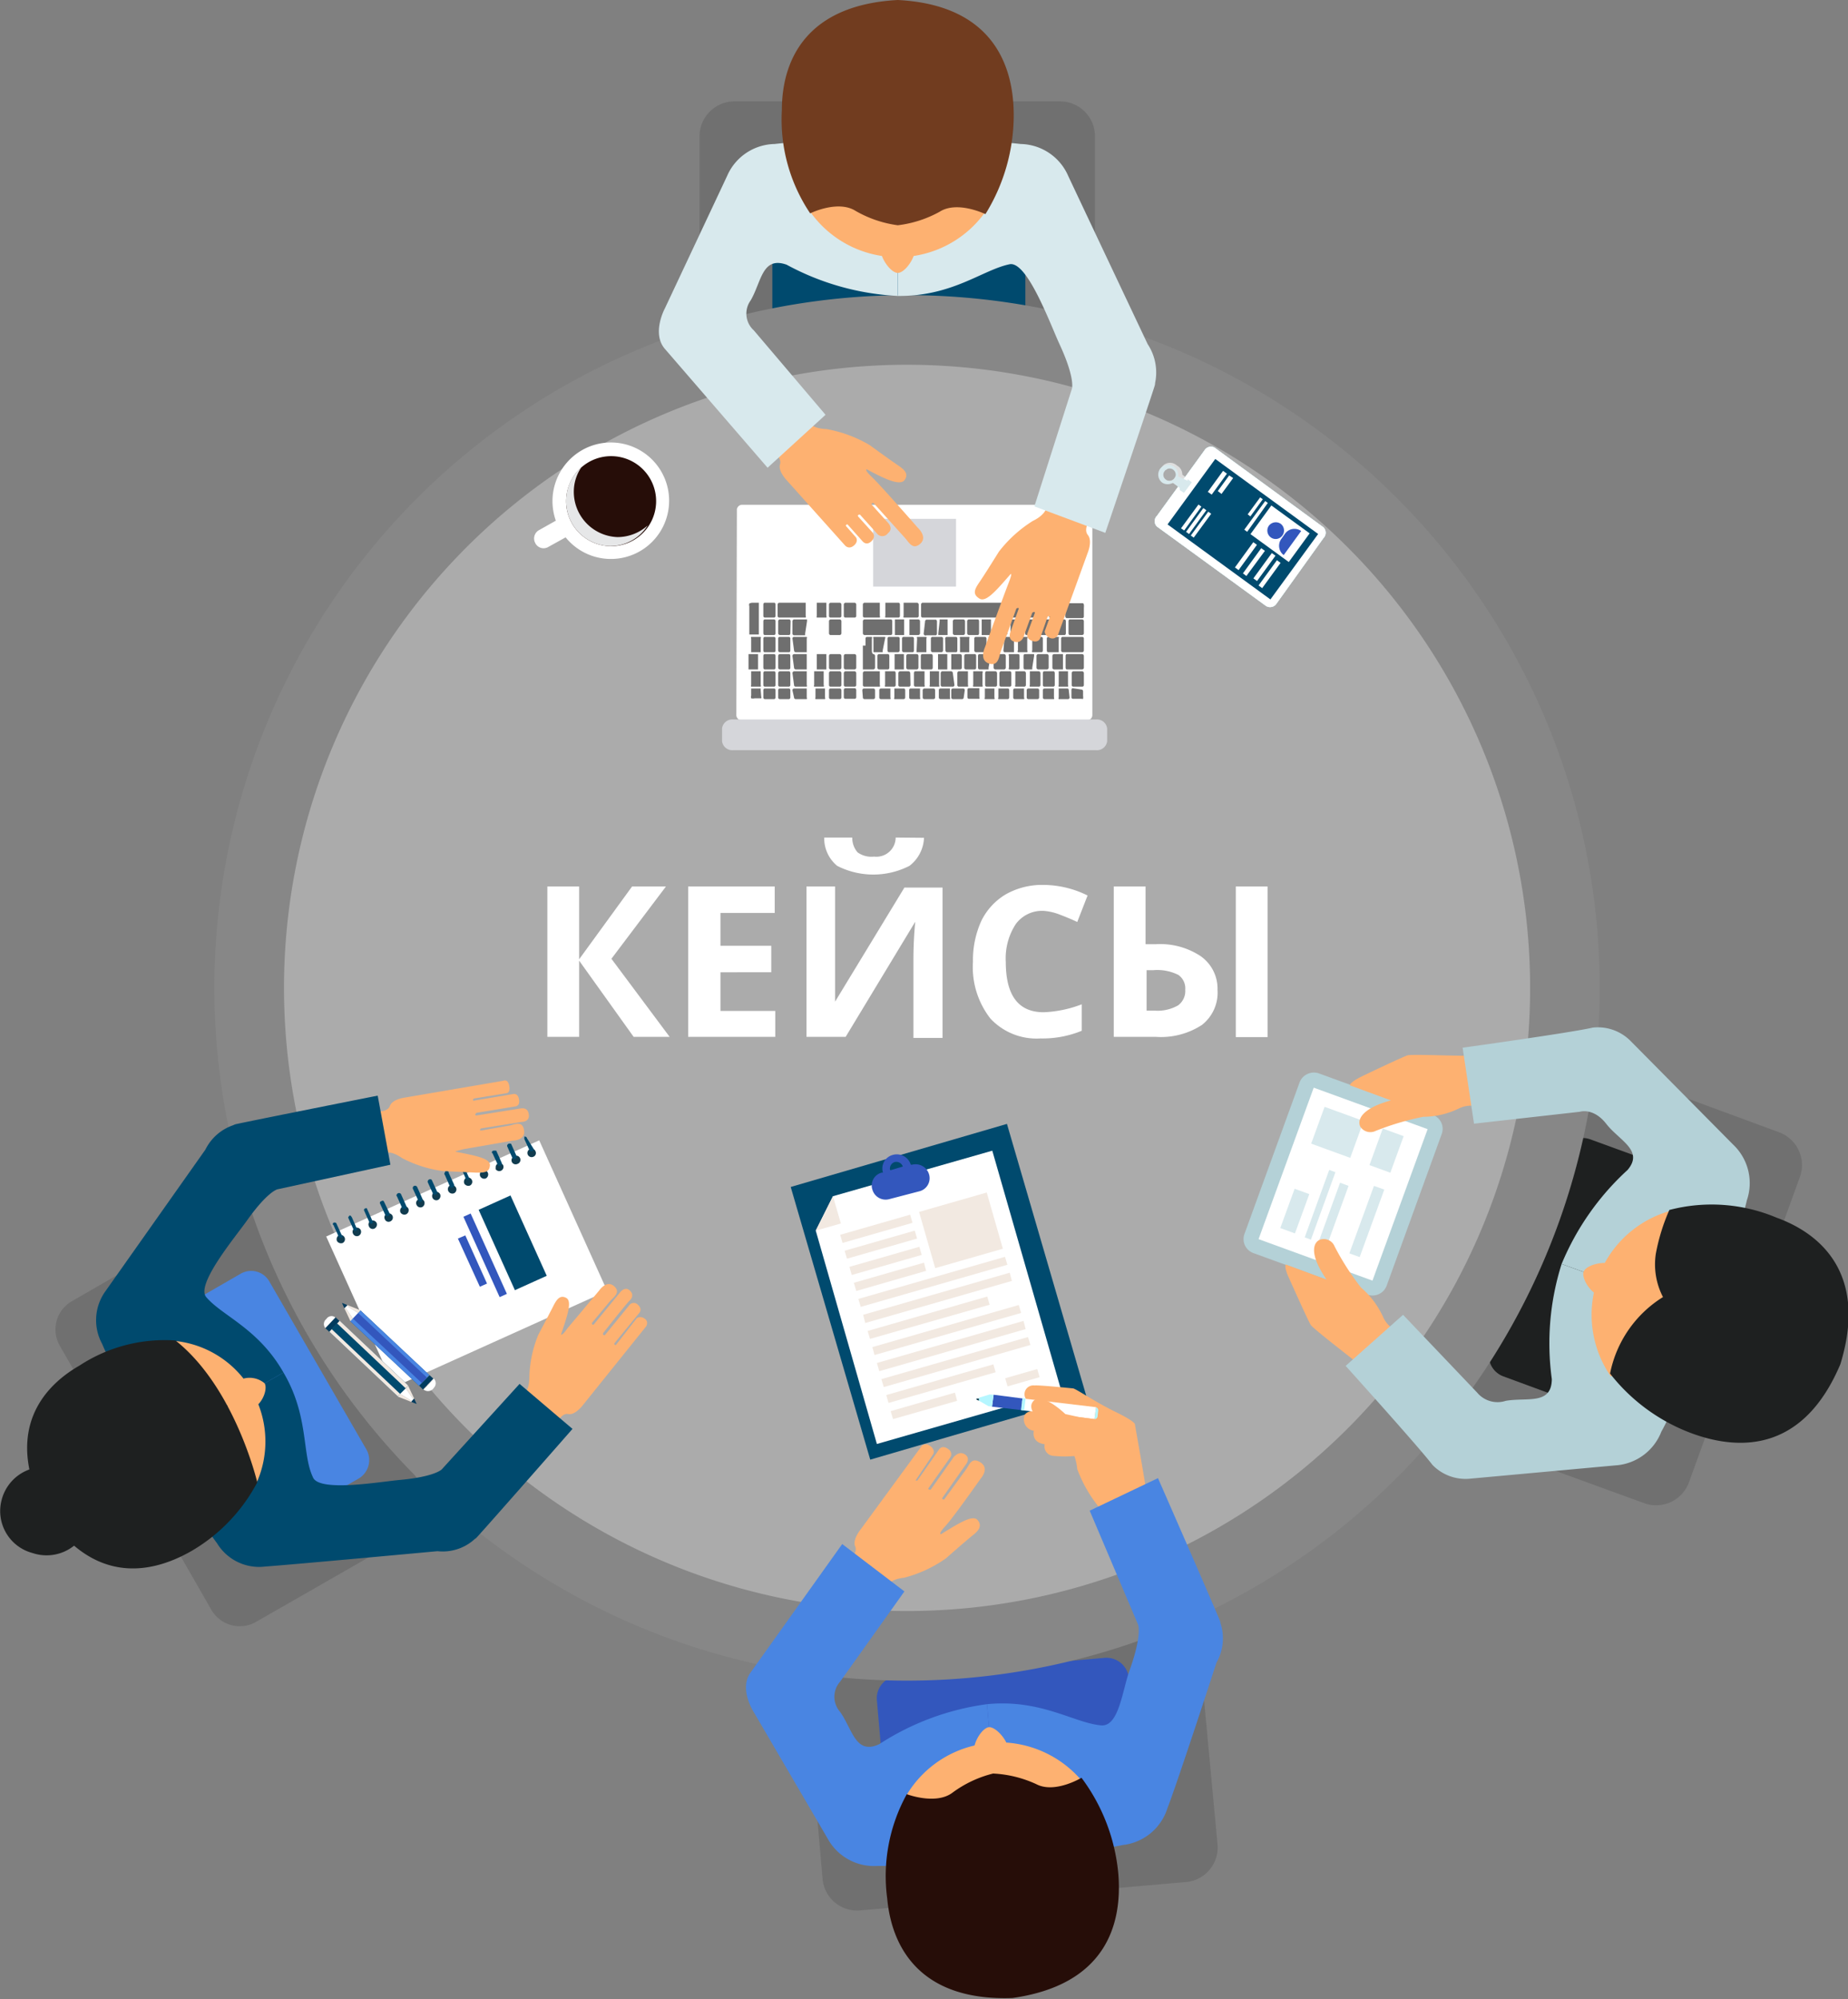 <svg xmlns="http://www.w3.org/2000/svg" viewBox="0 0 69.82 75.53"><rect x="0" y="0" width="69.82" height="75.53" fill="#808080" stroke="none"/><defs><style>.cls-1{isolation:isolate;}.cls-2{fill:#707070;}.cls-3{fill:#1e2020;}.cls-4{fill:#004a6e;}.cls-5{fill:#4985e2;}.cls-6{fill:#3357bd;}.cls-7{fill:#878787;}.cls-8{fill:#ababab;}.cls-9{fill:#b4d1d7;}.cls-10{fill:#fff;}.cls-11{fill:#d8e9ed;}.cls-12{fill:#fdb171;}.cls-13{fill:#6f6f6f;}.cls-14{fill:#d5d6da;}.cls-15{fill:#113c4f;}.cls-16{fill:#713c1f;}.cls-17{fill:#f2e9e1;}.cls-18{fill:#b5f6ff;}.cls-19{fill:#260d08;}.cls-20{mix-blend-mode:multiply;}.cls-21{fill:#003b5e;}.cls-22{fill:#e6e7e8;}.cls-23{fill:#dedede;}</style></defs><g class="cls-1"><g id="Layer_2" data-name="Layer 2"><g id="Layer_1-2" data-name="Layer 1"><path class="cls-2" d="M67.23,42.78A1.32,1.32,0,0,1,68,44.47L63.81,56a1.32,1.32,0,0,1-1.68.79l-6.78-2.47a1.32,1.32,0,0,1-.79-1.69l4.2-11.56a1.33,1.33,0,0,1,1.69-.79Z"/><path class="cls-2" d="M26.43,5.15a1.32,1.32,0,0,1,1.32-1.32h12.3a1.32,1.32,0,0,1,1.32,1.32v7.21a1.32,1.32,0,0,1-1.32,1.32H27.75a1.32,1.32,0,0,1-1.32-1.32Z"/><path class="cls-2" d="M46,69.68a1.31,1.31,0,0,1-1.2,1.42L32.51,72.17A1.31,1.31,0,0,1,31.08,71l-.63-7.19a1.33,1.33,0,0,1,1.2-1.43L43.9,61.29a1.32,1.32,0,0,1,1.43,1.2Z"/><path class="cls-3" d="M64.41,44.62a.84.84,0,0,1,.51,1.08l-2.69,7.4a.84.84,0,0,1-1.08.5L56.81,52a.84.84,0,0,1-.51-1.08L59,43.54a.85.85,0,0,1,1.08-.5Z"/><rect class="cls-4" x="29.18" y="6.27" width="9.56" height="6.3" rx="0.84"/><path class="cls-2" d="M9.64,61.29A1.24,1.24,0,0,1,8,60.84l-5.74-10a1.23,1.23,0,0,1,.45-1.68l5.84-3.37a1.22,1.22,0,0,1,1.67.45l5.75,10a1.23,1.23,0,0,1-.45,1.68Z"/><path class="cls-5" d="M9.82,58a.78.78,0,0,1-1.07-.28L5.07,51.35a.79.79,0,0,1,.29-1.08l3.73-2.15a.79.79,0,0,1,1.08.28l3.68,6.37a.81.81,0,0,1-.29,1.08Z"/><path class="cls-6" d="M43.05,68a.84.84,0,0,1-.77.91l-7.84.69a.84.84,0,0,1-.91-.77l-.4-4.6a.84.84,0,0,1,.76-.91l7.84-.69a.85.85,0,0,1,.92.77Z"/><path class="cls-7" d="M34.26,11.15A26.17,26.17,0,1,1,8.1,37.32,26.17,26.17,0,0,1,34.26,11.15Z"/><path class="cls-8" d="M34.26,13.78A23.54,23.54,0,1,1,10.73,37.32,23.54,23.54,0,0,1,34.26,13.78Z"/><path class="cls-9" d="M54.14,42.12a.56.56,0,0,1,.33.72l-2.08,5.73a.57.57,0,0,1-.72.34l-4.31-1.57a.56.56,0,0,1-.34-.73l2.08-5.72a.58.58,0,0,1,.73-.34Z"/><rect class="cls-10" x="47.7" y="42.44" width="6.09" height="4.58" transform="translate(-8.65 77.11) rotate(-69.99)"/><rect class="cls-11" x="48.13" y="45.46" width="1.58" height="0.59" transform="translate(-10.84 76.01) rotate(-69.94)"/><rect class="cls-11" x="48.51" y="45.38" width="2.71" height="0.25" transform="translate(-9.92 76.85) rotate(-70.04)"/><polygon class="cls-11" points="50.95 44.8 50.17 46.95 49.85 46.83 50.63 44.68 50.95 44.8"/><polygon class="cls-11" points="52.3 44.94 51.37 47.49 50.98 47.35 51.91 44.8 52.3 44.94"/><rect class="cls-11" x="49.79" y="41.99" width="1.48" height="1.57" transform="translate(-6.96 75.61) rotate(-69.98)"/><rect class="cls-11" x="51.65" y="43.04" width="1.47" height="0.84" transform="translate(-6.37 77.83) rotate(-70)"/><path class="cls-12" d="M55.84,41.8a1.06,1.06,0,0,0-.73.08,3.11,3.11,0,0,1-1.34.31,10.4,10.4,0,0,0-1.79.53.45.45,0,0,1-.58-.15c-.11-.19-.08-.66,1.15-1L51,41s0-.11.4-.31,1.6-.76,1.77-.82,2.31.05,2.45,0Z"/><path class="cls-12" d="M52.75,50.27a1.06,1.06,0,0,1-.5-.53,3.23,3.23,0,0,0-.83-1.1,9.93,9.93,0,0,1-1-1.56.44.44,0,0,0-.54-.25c-.21.07-.49.45.24,1.51l-1.54-.57s-.08.07.11.49.73,1.63.83,1.79,1.8,1.45,1.89,1.55Z"/><path class="cls-9" d="M59,47.75l5.77,2.09s-1.67,3.68-2,4.24a2,2,0,0,1-1.75,1.28l-5.47.5a1.74,1.74,0,0,1-1.43-.52c-.51-.67-3.28-3.74-3.28-3.74l2.17-1.93,2.8,2.94a1,1,0,0,0,1.08.31c.81-.14,1.73.17,1.74-.82A9.94,9.94,0,0,1,59,47.75Z"/><path class="cls-9" d="M59,47.75l5.77,2.09S65.85,46,66,45.34a2,2,0,0,0-.52-2.1l-3.86-3.9a1.74,1.74,0,0,0-1.44-.52c-.81.19-4.92.76-4.92.76l.43,2.87,4-.45s.51-.17,1,.46,1.43,1,.8,1.74A10,10,0,0,0,59,47.75Z"/><path class="cls-12" d="M60.63,47.71c-.35,0-.74.15-.8.34s.12.56.39.78A4.1,4.1,0,0,0,60.86,52l2-1.25.7-1.22L63.88,48l-.76-2.26A4.08,4.08,0,0,0,60.63,47.71Z"/><path class="cls-3" d="M63.07,45.71a7.42,7.42,0,0,0-.51,1.65A2.68,2.68,0,0,0,62.83,49a4.41,4.41,0,0,0-2,2.89,7,7,0,0,0,3.12,2.27c1.91.69,4.22.59,5.58-2.62,1-3.24-.56-4.87-2.41-5.54A6.31,6.31,0,0,0,63.07,45.71Z"/><path class="cls-10" d="M27.84,19.29a.2.2,0,0,1,.18-.22H41.1a.2.2,0,0,1,.17.22V27a.2.2,0,0,1-.17.21H28a.2.2,0,0,1-.18-.21Z"/><path class="cls-13" d="M40.11,23.33a.06.06,0,0,0,0-.06v-.43s0-.07,0-.07h-.46s0,0,0,.07v.43a.06.06,0,0,0,0,.06Z"/><path class="cls-13" d="M34,22.84s0-.07-.05-.07h-.5s0,0,0,.07v.43a.06.06,0,0,0,0,.06h.5a.06.06,0,0,0,.05-.06Z"/><path class="cls-13" d="M33.44,24.12a.06.06,0,0,0,0-.06H33a.06.06,0,0,0,0,.06v.45s0,.07,0,.07h.35s0,0,0-.07Z"/><path class="cls-13" d="M39.73,23.47a.07.07,0,0,0-.06-.07h-.34a.07.07,0,0,0-.06.07v.45a.07.07,0,0,0,.06.07h.34a.07.07,0,0,0,.06-.07Z"/><path class="cls-13" d="M39,24.57a.07.07,0,0,0,0,.07h.35s.05,0,.05-.07v-.45a.06.06,0,0,0-.05-.06h-.35a.06.06,0,0,0,0,.06Z"/><path class="cls-13" d="M31.79,26.08s0-.07-.06-.07h-.36s-.05,0-.05.07v.27a.06.06,0,0,0,.05.06h.36a.06.06,0,0,0,.06-.06Z"/><path class="cls-13" d="M33.6,24.78s0-.07-.05-.07h-.34s-.06,0-.06.07v.44s0,.07.06.07h.34s.05,0,.05-.07Z"/><path class="cls-13" d="M30.76,25.88a.06.06,0,0,0,0,.06h.36a.06.06,0,0,0,0-.06v-.45s0-.07,0-.07h-.36s0,0,0,.07Z"/><path class="cls-13" d="M31.22,24.78s0-.07,0-.07h-.36s0,0,0,.07v.44s0,.07,0,.07h.36s0,0,0-.07Z"/><path class="cls-13" d="M31.79,22.84a.07.07,0,0,0-.06-.07h-.35a.07.07,0,0,0-.06.07v.43a.06.06,0,0,0,.05.06h.36a.06.06,0,0,0,.06-.06Z"/><path class="cls-13" d="M31.22,22.84s0-.07,0-.07h-.36s0,0,0,.07v.43a.06.06,0,0,0,0,.06h.36a.06.06,0,0,0,0-.06Z"/><path class="cls-13" d="M31.17,26.41a.06.06,0,0,0,0-.06v-.27s0-.07,0-.07h-.36s0,0,0,.07v.27a.06.06,0,0,0,0,.06Z"/><path class="cls-13" d="M38.73,23.92s0,.07.05.07h.35s0,0,0-.07v-.45s0-.07,0-.07h-.35s-.05,0-.05.07Z"/><path class="cls-13" d="M36,23.92a.07.07,0,0,0,.06.07h.34a.07.07,0,0,0,.06-.07v-.45a.07.07,0,0,0-.06-.07h-.34a.07.07,0,0,0-.06.07Z"/><path class="cls-13" d="M36.27,24.57s0,.07,0,.07h.35s0,0,0-.07v-.45a.06.06,0,0,0,0-.06h-.35a.06.06,0,0,0,0,.06Z"/><path class="cls-13" d="M36.81,24.57a.07.07,0,0,0,.06.07h.34a.07.07,0,0,0,.06-.07v-.45a.06.06,0,0,0-.06-.06h-.34a.06.06,0,0,0-.06.06Z"/><path class="cls-13" d="M36.54,23.92a.07.07,0,0,0,.06.07h.34s.05,0,.05-.07v-.45s0-.07-.05-.07H36.6a.07.07,0,0,0-.06.07Z"/><path class="cls-13" d="M35.72,24.57a.07.07,0,0,0,.06.07h.34s.05,0,.05-.07v-.45s0-.06-.06-.06h-.34a.06.06,0,0,0-.06.06Z"/><path class="cls-13" d="M35.17,24.57a.07.07,0,0,0,.06.07h.34a.07.07,0,0,0,.06-.07v-.45a.06.06,0,0,0-.06-.06h-.34a.06.06,0,0,0-.06.06Z"/><path class="cls-13" d="M31.79,23.47a.07.07,0,0,0-.06-.07h-.35a.07.07,0,0,0-.06.07v.45a.07.07,0,0,0,.05.07h.36a.07.07,0,0,0,.06-.07Z"/><path class="cls-13" d="M35.45,23.92s0,.07,0,.07h.35s0,0,0-.07v-.45s0-.07,0-.07H35.5s0,0,0,.07Z"/><path class="cls-13" d="M37.91,24.57s0,.07.05.07h.35s0,0,0-.07v-.45a.06.06,0,0,0,0-.06H38a.06.06,0,0,0-.05.06Z"/><path class="cls-13" d="M37.09,23.92s0,.07,0,.07h.35s0,0,0-.07v-.45s0-.07,0-.07h-.35s0,0,0,.07Z"/><path class="cls-13" d="M38.46,24.57a.05.05,0,0,0,0,.07h.35a.07.07,0,0,0,0-.07v-.45a.06.06,0,0,0,0-.06h-.35a.06.06,0,0,0,0,.06Z"/><path class="cls-13" d="M38.18,23.92a.07.07,0,0,0,.06.07h.34s.05,0,.05-.07v-.45s0-.07-.05-.07h-.34s-.06,0-.06.07Z"/><path class="cls-13" d="M37.63,23.92a.07.07,0,0,0,.06.07H38a.07.07,0,0,0,.06-.07v-.45A.07.07,0,0,0,38,23.4h-.34a.07.07,0,0,0-.06.07Z"/><path class="cls-13" d="M37.36,24.57a.07.07,0,0,0,0,.07h.35s.05,0,.05-.07v-.45a.06.06,0,0,0-.05-.06h-.35a.06.06,0,0,0,0,.06Z"/><path class="cls-13" d="M30,25.22a.07.07,0,0,0,.06.07h.42s0,0,0-.07v-.44s0-.07,0-.07H30a.07.07,0,0,0-.06.07Z"/><path class="cls-13" d="M28.84,25.22s0,.07.05.07h.36s.05,0,.05-.07v-.44s0-.07-.05-.07h-.36s-.05,0-.05.07Z"/><path class="cls-13" d="M29.3,23.47s0-.07-.05-.07h-.36s-.05,0-.05.07v.45s0,.07.05.07h.36s.05,0,.05-.07Z"/><path class="cls-13" d="M28.84,24.57s0,.07.05.07h.36s.05,0,.05-.07v-.45a.06.06,0,0,0-.05-.06h-.36a.06.06,0,0,0-.05.06Z"/><path class="cls-13" d="M28.74,25.43s0-.07,0-.07h-.36s0,0,0,.07v.45a.06.06,0,0,0,0,.06h.36a.06.06,0,0,0,0-.06Z"/><path class="cls-13" d="M29.4,24.57a.07.07,0,0,0,.06.07h.35s.05,0,.05-.07v-.45a.06.06,0,0,0-.05-.06h-.35a.06.06,0,0,0-.06.06Z"/><path class="cls-13" d="M28.84,25.88a.06.06,0,0,0,.05.06h.36a.06.06,0,0,0,.05-.06v-.45s0-.07-.05-.07h-.36s-.05,0-.05.07Z"/><path class="cls-13" d="M28.84,26.35a.06.06,0,0,0,.05.06h.36a.06.06,0,0,0,.05-.06v-.27s0-.07-.05-.07h-.36s-.05,0-.05.07Z"/><path class="cls-13" d="M31.94,26s-.06,0-.06.07v.27a.06.06,0,0,0,.06.06h.35a.06.06,0,0,0,.06-.06v-.27s0-.07-.06-.07Z"/><path class="cls-13" d="M40.31,24.71s-.05,0-.05.07v.44s0,.07.05.07h.58a.07.07,0,0,0,.06-.07v-.44a.07.07,0,0,0-.06-.07Z"/><path class="cls-13" d="M40.87,22.79l-.1,0h-.46a.07.07,0,0,0-.06.07v.43a.06.06,0,0,0,.06.06h.58a.06.06,0,0,0,.06-.06v-.33a.53.53,0,0,0,0-.12A.06.06,0,0,0,40.87,22.79Z"/><path class="cls-13" d="M40.89,25.94a.06.06,0,0,0,.06-.06v-.45a.07.07,0,0,0-.06-.07h-.34a.07.07,0,0,0-.06.07v.45a.06.06,0,0,0,.06.06Z"/><path class="cls-13" d="M29.87,23.47s0-.07-.06-.07h-.35a.07.07,0,0,0-.06.07v.45a.07.07,0,0,0,.06.07h.35s.05,0,.05-.07Z"/><path class="cls-13" d="M28.74,24.12a.06.06,0,0,0,0-.06h-.36a.06.06,0,0,0,0,.06v.45s0,.07,0,.07h.36s0,0,0-.07Z"/><path class="cls-13" d="M28.28,25.22s0,.07,0,.07h.36s0,0,0-.07v-.44s0-.07,0-.07h-.36s0,0,0,.07Z"/><path class="cls-13" d="M31.88,25.88a.06.06,0,0,0,.06.06h.35a.06.06,0,0,0,.06-.06v-.45a.07.07,0,0,0-.06-.07h-.35a.07.07,0,0,0-.06.07Z"/><path class="cls-13" d="M29.4,25.22a.07.07,0,0,0,.06.07h.35s.05,0,.05-.07v-.44s0-.07-.05-.07h-.35a.07.07,0,0,0-.06.07Z"/><path class="cls-13" d="M30,26.35a.06.06,0,0,0,.06.06h.42a.06.06,0,0,0,0-.06v-.27s0-.07,0-.07H30s-.06,0-.06.07Z"/><path class="cls-13" d="M31.32,25.88a.06.06,0,0,0,.05.06h.36a.06.06,0,0,0,.06-.06v-.45a.07.07,0,0,0-.06-.07h-.36a.07.07,0,0,0-.05.07Z"/><path class="cls-13" d="M31.79,24.78a.07.07,0,0,0-.06-.07h-.35a.07.07,0,0,0-.06.07v.44a.07.07,0,0,0,.05.07h.36a.07.07,0,0,0,.06-.07Z"/><path class="cls-13" d="M32.35,24.78a.07.07,0,0,0-.06-.07h-.35a.07.07,0,0,0-.06.07v.44a.07.07,0,0,0,.06.07h.35a.07.07,0,0,0,.06-.07Z"/><path class="cls-13" d="M29.4,26.35a.06.06,0,0,0,.06.06h.35a.06.06,0,0,0,.05-.06v-.27s0-.07-.05-.07h-.35s-.06,0-.06.07Z"/><path class="cls-13" d="M30,25.88a.06.06,0,0,0,.06.06h.42a.06.06,0,0,0,0-.06v-.45s0-.07,0-.07H30a.07.07,0,0,0-.06.07Z"/><path class="cls-13" d="M30,24.57a.07.07,0,0,0,.06.07h.42s0,0,0-.07v-.45a.06.06,0,0,0,0-.06H30a.06.06,0,0,0-.06.06Z"/><path class="cls-13" d="M29.4,25.88a.06.06,0,0,0,.06.06h.35a.06.06,0,0,0,.05-.06v-.45s0-.07-.05-.07h-.35a.07.07,0,0,0-.06.07Z"/><path class="cls-13" d="M34.9,23.92A.07.07,0,0,0,35,24h.35s.05,0,.05-.07v-.45s0-.07-.05-.07H35a.07.07,0,0,0-.05.07Z"/><path class="cls-13" d="M30.49,23.47s0-.07,0-.07H30a.07.07,0,0,0-.06.07v.45A.07.07,0,0,0,30,24h.42s0,0,0-.07Z"/><path class="cls-13" d="M28.74,26.08s0-.07,0-.07h-.36s0,0,0,.07v.2a.15.15,0,0,0,0,.1.32.32,0,0,0,.14,0h.24a.06.06,0,0,0,0-.06Z"/><path class="cls-13" d="M35.33,26.08s0-.07-.06-.07h-.35a.07.07,0,0,0-.06.07v.27a.06.06,0,0,0,.06.06h.35a.06.06,0,0,0,.06-.06Z"/><path class="cls-13" d="M34.76,26.08s0-.07,0-.07h-.36s-.05,0-.05.07v.27a.06.06,0,0,0,.05.06h.36a.06.06,0,0,0,0-.06Z"/><path class="cls-13" d="M34.2,26.08s0-.07-.05-.07h-.36s0,0,0,.07v.27a.06.06,0,0,0,0,.06h.36a.06.06,0,0,0,.05-.06Z"/><path class="cls-13" d="M33.64,26.08s0-.07,0-.07h-.36s-.06,0-.06.07v.27a.06.06,0,0,0,.06.06h.36a.06.06,0,0,0,0-.06Z"/><path class="cls-13" d="M37,26.08S37,26,37,26H36.6s-.05,0-.05.07v.27a.06.06,0,0,0,.05.06H37a.06.06,0,0,0,0-.06Z"/><path class="cls-13" d="M35.89,26.08s0-.07,0-.07h-.36s-.06,0-.06.07v.27a.06.06,0,0,0,.06.06h.36a.06.06,0,0,0,0-.06Z"/><path class="cls-13" d="M36.45,26.08s0-.07-.05-.07H36s-.06,0-.06.07v.27a.06.06,0,0,0,.06.06h.36a.06.06,0,0,0,.05-.06Z"/><path class="cls-13" d="M37.57,26.08s0-.07,0-.07h-.36s0,0,0,.07v.27a.06.06,0,0,0,0,.06h.36a.06.06,0,0,0,0-.06Z"/><path class="cls-13" d="M34.65,23.33a.06.06,0,0,0,.06-.06v-.43a.07.07,0,0,0-.06-.07h-.51s0,0,0,.07v.43a.06.06,0,0,0,0,.06Z"/><path class="cls-13" d="M38.69,23.33a.06.06,0,0,0,.06-.06v-.43a.07.07,0,0,0-.06-.07H34.85a.07.07,0,0,0-.05.07v.43a.06.06,0,0,0,.05.06Z"/><path class="cls-13" d="M39.45,23.33a.06.06,0,0,0,0-.06v-.43s0-.07,0-.07H38.9s-.06,0-.06.07v.43a.06.06,0,0,0,0,.06Z"/><path class="cls-13" d="M32.6,23.92a.07.07,0,0,0,.06.07h1s.05,0,.05-.07v-.45s0-.07-.05-.07h-1a.07.07,0,0,0-.06.07Z"/><path class="cls-13" d="M32.6,25.88a.06.06,0,0,0,.06.06h.58a.06.06,0,0,0,0-.06v-.45s0-.07,0-.07h-.58a.07.07,0,0,0-.06.07Z"/><path class="cls-13" d="M32.6,26.35a.06.06,0,0,0,.06.06H33a.06.06,0,0,0,.06-.06v-.27s0-.07-.06-.07h-.36s-.06,0-.06.07Z"/><path class="cls-13" d="M30.44,23.33a.06.06,0,0,0,0-.06v-.43s0-.07,0-.07h-1a.07.07,0,0,0-.06.07v.43a.06.06,0,0,0,.06.06Z"/><path class="cls-13" d="M34.63,24.57s0,.07,0,.07H35s0,0,0-.07v-.45a.06.06,0,0,0,0-.06h-.35a.06.06,0,0,0,0,.06Z"/><path class="cls-13" d="M33.24,23.33a.06.06,0,0,0,0-.06v-.43s0-.07,0-.07h-.58a.07.07,0,0,0-.06.07v.43a.06.06,0,0,0,.06.06Z"/><path class="cls-13" d="M40.27,23.47s0-.07-.05-.07h-.35a.07.07,0,0,0,0,.07v.45a.07.07,0,0,0,0,.07h.35s.05,0,.05-.07Z"/><path class="cls-13" d="M28.31,22.8a.15.15,0,0,0,0,.1v1s0,.07,0,.07h.36s0,0,0-.07V22.84s0-.07,0-.07h-.24A.32.32,0,0,0,28.31,22.8Z"/><path class="cls-13" d="M40.53,26s-.05,0-.05.07v.27a.06.06,0,0,0,.05.06h.24l.1,0a.06.06,0,0,0,.05,0,.42.42,0,0,0,0-.12v-.16s0-.07-.06-.07Z"/><path class="cls-13" d="M38.13,26.08s0-.07-.05-.07h-.36s0,0,0,.07v.27a.06.06,0,0,0,0,.06h.36a.06.06,0,0,0,.05-.06Z"/><path class="cls-13" d="M29.25,23.33a.06.06,0,0,0,.05-.06v-.43s0-.07-.05-.07h-.36s-.05,0-.05.07v.43a.06.06,0,0,0,.05.06Z"/><path class="cls-13" d="M40.42,23.4s-.05,0-.05.07v.45s0,.07.05.07h.47a.07.07,0,0,0,.06-.07v-.45a.07.07,0,0,0-.06-.07Z"/><path class="cls-13" d="M40.15,24.06a.06.06,0,0,0-.06.06v.45a.07.07,0,0,0,.06.07h.74a.07.07,0,0,0,.06-.07v-.45a.06.06,0,0,0-.06-.06Z"/><path class="cls-13" d="M39.82,26.08s0-.07,0-.07h-.36s-.06,0-.06.07v.27a.06.06,0,0,0,.06.06h.36a.06.06,0,0,0,0-.06Z"/><path class="cls-13" d="M38.69,26.08s0-.07,0-.07h-.36s-.05,0-.05.07v.27a.06.06,0,0,0,.05.06h.36a.06.06,0,0,0,0-.06Z"/><path class="cls-13" d="M39.26,26.08s0-.07-.06-.07h-.35s-.06,0-.06.07v.27a.06.06,0,0,0,.06.06h.35a.06.06,0,0,0,.06-.06Z"/><path class="cls-13" d="M40,25.88a.06.06,0,0,0,0,.06h.35a.06.06,0,0,0,0-.06v-.45s0-.07,0-.07H40s0,0,0,.07Z"/><path class="cls-13" d="M40.38,26.08s0-.07-.05-.07H40s0,0,0,.07v.27a.06.06,0,0,0,0,.06h.36a.06.06,0,0,0,.05-.06Z"/><path class="cls-13" d="M31.88,23.27a.06.06,0,0,0,.06.06h.35a.06.06,0,0,0,.06-.06v-.43a.07.07,0,0,0-.06-.07h-.35a.07.07,0,0,0-.06.07Z"/><path class="cls-13" d="M36.34,24.78a.07.07,0,0,0-.06-.07h-.34s0,0,0,.07v.44s0,.07,0,.07h.34a.07.07,0,0,0,.06-.07Z"/><path class="cls-13" d="M35.24,24.78s0-.07-.05-.07h-.35s-.05,0-.05.07v.44s0,.07.05.07h.35s.05,0,.05-.07Z"/><path class="cls-13" d="M34.7,24.78a.07.07,0,0,0-.06-.07H34.3a.07.07,0,0,0-.06.07v.44a.07.07,0,0,0,.06.07h.34a.07.07,0,0,0,.06-.07Z"/><path class="cls-13" d="M34.93,25.43s0-.07,0-.07h-.35s-.05,0-.05.07v.45a.06.06,0,0,0,.05.06h.35a.06.06,0,0,0,0-.06Z"/><path class="cls-13" d="M36,25.43a.07.07,0,0,0-.06-.07h-.34a.07.07,0,0,0-.06.07v.45a.06.06,0,0,0,.06.06H36a.06.06,0,0,0,.06-.06Z"/><path class="cls-13" d="M35.48,25.43s0-.07,0-.07h-.35s0,0,0,.07v.45a.06.06,0,0,0,0,.06h.35a.06.06,0,0,0,0-.06Z"/><path class="cls-13" d="M35.79,24.78s0-.07,0-.07h-.35s0,0,0,.07v.44s0,.07,0,.07h.35s0,0,0-.07Z"/><path class="cls-13" d="M34.39,25.43a.07.07,0,0,0-.06-.07H34a.07.07,0,0,0-.06.07v.45a.06.06,0,0,0,.06.06h.34a.06.06,0,0,0,.06-.06Z"/><path class="cls-13" d="M33.81,23.92s0,.07,0,.07h.35s0,0,0-.07v-.45s0-.07,0-.07h-.35s0,0,0,.07Z"/><path class="cls-13" d="M34.08,24.57a.07.07,0,0,0,.06.07h.34s.05,0,.05-.07v-.45a.06.06,0,0,0-.05-.06h-.34a.06.06,0,0,0-.06.06Z"/><path class="cls-13" d="M34.36,23.92s0,.07,0,.07h.34a.07.07,0,0,0,.06-.07v-.45a.07.07,0,0,0-.06-.07h-.34s0,0,0,.07Z"/><path class="cls-13" d="M33.84,25.43s0-.07-.05-.07h-.35s0,0,0,.07v.45a.06.06,0,0,0,0,.06h.35a.06.06,0,0,0,.05-.06Z"/><path class="cls-13" d="M33.53,24.57s0,.07.06.07h.34a.07.07,0,0,0,.06-.07v-.45a.06.06,0,0,0-.06-.06h-.34a.06.06,0,0,0-.06.06Z"/><path class="cls-13" d="M39.55,24.57s0,.07.05.07H40s0,0,0-.07v-.45a.06.06,0,0,0,0-.06H39.6a.06.06,0,0,0-.05.06Z"/><path class="cls-13" d="M34.15,24.78s0-.07,0-.07h-.35s0,0,0,.07v.44s0,.07,0,.07h.35s0,0,0-.07Z"/><path class="cls-13" d="M38.52,24.78s0-.07-.05-.07h-.35a.07.07,0,0,0,0,.07v.44a.07.07,0,0,0,0,.07h.35s.05,0,.05-.07Z"/><path class="cls-13" d="M38.76,25.43a.07.07,0,0,0-.06-.07h-.34s0,0,0,.07v.45a.06.06,0,0,0,0,.06h.34a.06.06,0,0,0,.06-.06Z"/><path class="cls-13" d="M39.31,25.43a.07.07,0,0,0-.06-.07h-.34s0,0,0,.07v.45a.06.06,0,0,0,0,.06h.34a.06.06,0,0,0,.06-.06Z"/><path class="cls-13" d="M39.07,24.78s0-.07,0-.07h-.35s-.05,0-.05.07v.44s0,.07.05.07H39s0,0,0-.07Z"/><path class="cls-13" d="M40.16,24.78s0-.07,0-.07h-.34a.07.07,0,0,0-.06.07v.44a.07.07,0,0,0,.06.07h.34s0,0,0-.07Z"/><path class="cls-13" d="M39.85,25.43s0-.07-.05-.07h-.35s-.05,0-.05.07v.45a.06.06,0,0,0,.05.06h.35a.06.06,0,0,0,.05-.06Z"/><path class="cls-13" d="M39.62,24.78a.07.07,0,0,0-.06-.07h-.34a.07.07,0,0,0-.06.07v.44a.07.07,0,0,0,.06.07h.34a.07.07,0,0,0,.06-.07Z"/><path class="cls-13" d="M37.12,25.43a.07.07,0,0,0,0-.07h-.35s0,0,0,.07v.45a.06.06,0,0,0,0,.06h.35a.06.06,0,0,0,0-.06Z"/><path class="cls-13" d="M38.21,25.43s0-.07-.05-.07h-.35a.07.07,0,0,0-.05.07v.45a.06.06,0,0,0,.05.06h.35a.06.06,0,0,0,.05-.06Z"/><path class="cls-13" d="M37.43,24.78s0-.07,0-.07H37s-.05,0-.05.07v.44s0,.07.05.07h.35s0,0,0-.07Z"/><path class="cls-13" d="M36.88,24.78s0-.07-.05-.07h-.34a.07.07,0,0,0-.06.07v.44a.07.07,0,0,0,.06.07h.34s.05,0,.05-.07Z"/><path class="cls-13" d="M36.57,25.43s0-.07,0-.07h-.34s-.06,0-.06.07v.45a.06.06,0,0,0,.05.06h.35a.06.06,0,0,0,0-.06Z"/><path class="cls-13" d="M38,24.78a.07.07,0,0,0-.06-.07h-.34a.07.07,0,0,0-.06.07v.44a.07.07,0,0,0,.06.07h.34a.07.07,0,0,0,.06-.07Z"/><path class="cls-13" d="M37.67,25.43a.07.07,0,0,0-.06-.07h-.34s-.05,0-.05.07v.45a.06.06,0,0,0,.05.06h.34a.06.06,0,0,0,.06-.06Z"/><path class="cls-13" d="M32.6,24.39v.83s0,.07,0,.07H33a.07.07,0,0,0,.06-.07v-.44a.07.07,0,0,0-.06-.07h0s-.06,0-.06-.14v-.45a.06.06,0,0,0,0-.06h-.18a.06.06,0,0,0-.06.06v.27Z"/><rect class="cls-14" x="32.99" y="19.6" width="3.13" height="2.56"/><path class="cls-14" d="M27.28,28a.39.39,0,0,0,.43.34H41.4a.39.39,0,0,0,.43-.34v-.48a.39.39,0,0,0-.43-.34H27.71a.39.39,0,0,0-.43.34Z"/><rect class="cls-10" x="13.22" y="44.62" width="8.83" height="6.24" transform="translate(-18.08 11.48) rotate(-24.29)"/><path class="cls-15" d="M12.73,46.88a.18.18,0,0,1,.08-.22.17.17,0,0,1,.21.09.16.16,0,0,1-.08.21A.18.18,0,0,1,12.73,46.88Z"/><path class="cls-15" d="M13.34,46.61a.16.16,0,0,1,.07-.22.17.17,0,0,1,.22.08.17.17,0,0,1-.09.22A.16.16,0,0,1,13.34,46.61Z"/><path class="cls-15" d="M13.94,46.33a.15.15,0,0,1,.07-.21.17.17,0,0,1,.22.08.17.17,0,0,1-.08.21A.15.15,0,0,1,13.94,46.33Z"/><path class="cls-15" d="M14.54,46.06a.15.15,0,0,1,.08-.21.16.16,0,0,1,.21.08.16.16,0,0,1-.08.21A.15.15,0,0,1,14.54,46.06Z"/><path class="cls-15" d="M15.13,45.8a.17.17,0,0,1,.09-.22.16.16,0,0,1,.21.08.17.17,0,0,1-.08.21A.17.17,0,0,1,15.13,45.8Z"/><path class="cls-15" d="M15.74,45.52a.15.15,0,0,1,.07-.21.16.16,0,0,1,.22.08.17.17,0,0,1-.08.21A.16.16,0,0,1,15.74,45.52Z"/><path class="cls-15" d="M16.34,45.25a.17.17,0,0,1,.08-.22.17.17,0,0,1,.21.09.17.17,0,0,1-.08.21A.16.16,0,0,1,16.34,45.25Z"/><path class="cls-15" d="M16.94,45a.16.16,0,0,1,.07-.22.18.18,0,0,1,.22.09.16.16,0,0,1-.08.21A.17.17,0,0,1,16.94,45Z"/><path class="cls-15" d="M17.54,44.71a.18.18,0,0,1,.08-.22.17.17,0,0,1,.21.09.16.16,0,0,1-.08.21A.18.18,0,0,1,17.54,44.71Z"/><path class="cls-15" d="M18.14,44.43a.17.17,0,0,1,.08-.21.16.16,0,0,1,.21.08.17.17,0,0,1-.08.22A.17.17,0,0,1,18.14,44.43Z"/><path class="cls-15" d="M18.74,44.16a.16.16,0,0,1,.08-.21A.17.17,0,0,1,19,44a.16.16,0,1,1-.29.13Z"/><path class="cls-15" d="M19.34,43.9a.17.17,0,0,1,.08-.22.16.16,0,1,1,.13.29A.16.16,0,0,1,19.34,43.9Z"/><path class="cls-15" d="M19.94,43.62a.16.16,0,0,1,.08-.21.15.15,0,0,1,.21.08.15.15,0,0,1-.08.21A.16.16,0,0,1,19.94,43.62Z"/><path class="cls-4" d="M12.6,46.19s-.06.06,0,.09l.21.47s.06,0,.1,0,.06-.06,0-.09l-.21-.46S12.65,46.17,12.6,46.19Z"/><path class="cls-4" d="M13.21,45.92s-.07.06-.05.09l.21.47a.08.08,0,0,0,.1,0s.06-.06,0-.09L13.3,46S13.25,45.9,13.21,45.92Z"/><path class="cls-4" d="M13.81,45.65c-.05,0-.07.06-.05.09l.21.47a.08.08,0,0,0,.1,0s.06-.06,0-.09l-.21-.47S13.85,45.63,13.81,45.65Z"/><path class="cls-4" d="M14.41,45.38c-.05,0-.07.06-.05.09l.21.46a.07.07,0,0,0,.09,0c.05,0,.07-.06.06-.09l-.22-.46A.06.06,0,0,0,14.41,45.38Z"/><path class="cls-4" d="M15,45.11a.06.06,0,0,0,0,.09l.21.47s.06,0,.1,0a.08.08,0,0,0,.05-.09l-.21-.47A.09.09,0,0,0,15,45.11Z"/><path class="cls-4" d="M15.61,44.83a.09.09,0,0,0,0,.1l.21.46a.08.08,0,0,0,.1,0s.06-.06.05-.08l-.21-.47A.09.09,0,0,0,15.61,44.83Z"/><path class="cls-4" d="M16.21,44.56a.09.09,0,0,0-.05.1l.21.46a.08.08,0,0,0,.1,0,.08.08,0,0,0,.05-.09l-.21-.46A.09.09,0,0,0,16.21,44.56Z"/><path class="cls-4" d="M16.81,44.29a.07.07,0,0,0,0,.1l.2.46a.08.08,0,0,0,.1,0,.08.08,0,0,0,.05-.09l-.21-.46A.07.07,0,0,0,16.81,44.29Z"/><path class="cls-4" d="M17.41,44s-.06.06,0,.09l.2.47a.08.08,0,0,0,.1,0,.08.08,0,0,0,0-.09l-.21-.46A.07.07,0,0,0,17.41,44Z"/><path class="cls-4" d="M18,43.75c-.05,0-.08.06-.06.09l.21.47s.07,0,.11,0a.07.07,0,0,0,0-.09l-.21-.46S18.06,43.73,18,43.75Z"/><path class="cls-4" d="M18.61,43.48s-.06.06,0,.09l.21.46a.06.06,0,0,0,.09,0,.08.08,0,0,0,.05-.09l-.21-.47S18.65,43.46,18.61,43.48Z"/><path class="cls-4" d="M19.21,43.21a.09.09,0,0,0-.05.09l.21.47a.09.09,0,0,0,.1,0s.07-.06.05-.09l-.21-.47S19.25,43.19,19.21,43.21Z"/><path class="cls-4" d="M19.81,42.94s0,.05,0,.09l.21.46s.05,0,.09,0a.08.08,0,0,0,.05-.09L19.91,43A.08.08,0,0,0,19.81,42.94Z"/><rect class="cls-4" x="18.71" y="45.29" width="1.32" height="3.33" transform="translate(-17.6 12.12) rotate(-24.29)"/><rect class="cls-6" x="18.18" y="45.76" width="0.3" height="3.33" transform="translate(-17.88 11.73) rotate(-24.28)"/><polygon class="cls-6" points="18.4 48.49 17.58 46.67 17.3 46.79 18.13 48.61 18.4 48.49"/><path class="cls-12" d="M19.75,52.72S20,52.6,20,52a4.48,4.48,0,0,1,.34-1.58s.45-.85.57-1.09.25-.42.48-.3.06.64-.19,1.37c0,0,0,.12.24-.22l1.2-1.43s.27-.4.55-.17,0,.42-.13.56l-.7.84s0,.09.07.06l1-1.22s.17-.23.35-.08.1.31,0,.4-1,1.23-1,1.23,0,.11.08.06l.93-1.14a.21.21,0,0,1,.31,0c.18.16.06.3.06.3l-.95,1.16s0,.08.06.06l.78-1s.12-.12.3,0,.06.3.06.3L22,53.11s-.28.36-.53.31-.44.34-.44.34Z"/><path class="cls-4" d="M10.71,51.85l-5,2.87s2.13,3.11,2.49,3.58a1.86,1.86,0,0,0,1.82.88c1-.07,6.51-.58,6.51-.58A1.79,1.79,0,0,0,18,58.08c-.57.69,3.63-4.1,3.63-4.1l-2-1.7-2.94,3.23s-.26.28-1.6.4c-.76.07-3.06.47-3.27-.11C11.4,54.92,11.68,53.5,10.71,51.85Z"/><path class="cls-12" d="M14.48,43.58s.23-.17.71.17a4.65,4.65,0,0,0,1.54.49L18,44.3c.27,0,.49,0,.51-.27s-.53-.37-1.29-.52c0,0-.11,0,.31-.1l1.84-.32s.49,0,.43-.39-.37-.21-.55-.18l-1.08.19s-.08,0,0-.08l1.56-.25s.28,0,.25-.27-.23-.25-.35-.23L18,42.14s-.1,0,0-.1l1.46-.24s.19,0,.15-.26-.22-.21-.22-.21l-1.49.25s-.07,0,0-.08l1.23-.2s.16,0,.11-.28-.23-.19-.23-.19l-3.75.64s-.44.06-.53.31-.52.21-.52.21Z"/><path class="cls-4" d="M10.71,51.85l-5,2.87s-1.63-3.41-1.85-3.95a1.87,1.87,0,0,1,.13-2l3.77-5.34a1.83,1.83,0,0,1,1.14-.95c-.88.15,5.37-1.09,5.37-1.09L14.75,44l-4.27.93s-.37.08-1.15,1.18c-.44.62-1.94,2.41-1.54,2.89C8.39,49.71,9.76,50.18,10.71,51.85Z"/><path class="cls-12" d="M9.2,52.08a.88.88,0,0,1,.8.18c.09.16,0,.54-.24.79a3.83,3.83,0,0,1-.08,3L7.6,55.2l1-2.1-2.29-.23.33-2.21A3.8,3.8,0,0,1,9.2,52.08Z"/><path class="cls-3" d="M2.09,55.47a1.66,1.66,0,1,1-.86,3.2,1.64,1.64,0,0,1-1.17-2A1.66,1.66,0,0,1,2.09,55.47Z"/><path class="cls-3" d="M3,51.59c-1.6.92-2.76,2.67-1.32,5.49,1.77,2.73,3.92,2.45,5.56,1.51A6.52,6.52,0,0,0,9.72,56s-.84-3.58-3.09-5.36A5.88,5.88,0,0,0,3,51.59Z"/><path class="cls-12" d="M39.56,19.1s0,.32-.54.58a4.92,4.92,0,0,0-1.28,1.16S37.2,21.71,37,22s-.25.45,0,.61.63-.29,1.18-.92c0,0,.09-.08-.08.35s-.89,2.42-.89,2.42-.22.47.14.6.39-.23.45-.42l.6-1.65s.08-.05.09,0l-.31.87s-.12.28.11.37.35-.07.39-.19.32-.89.32-.89.09-.07.1,0l-.28.77s-.08.2.17.29.31-.1.31-.1l.28-.81s.06-.05.09,0l-.2.55s0,.17.2.25.3-.11.3-.11l1.13-3.12s.18-.44,0-.66.08-.59.08-.59Z"/><path class="cls-12" d="M30.52,15.88s.08.31.71.33a4.9,4.9,0,0,1,1.62.6s.84.61,1.08.77.41.32.25.55-.69,0-1.43-.4c0,0-.12,0,.19.29s1.73,1.91,1.73,1.91.39.35.1.61-.44-.07-.58-.22L33,19s-.09,0-.07.06l.62.69s.22.22,0,.39a.26.26,0,0,1-.43,0l-.63-.7s-.11,0-.07.07l.55.61s.14.15-.05.33-.33,0-.33,0l-.57-.64s-.07,0-.06.06l.38.43s.11.15-.08.31-.33,0-.33,0l-2.21-2.47s-.33-.34-.25-.6-.29-.53-.29-.53Z"/><path class="cls-11" d="M33.92,11.18V5.05s-4,.31-4.65.39a2,2,0,0,0-1.8,1.21c-.47,1-2.35,5-2.35,5s-.51.94,0,1.53S29,17.67,29,17.67l2.19-2-2.71-3.19a.85.85,0,0,1-.12-1.13c.41-.7.43-1.68,1.36-1.35A9.83,9.83,0,0,0,33.92,11.18Z"/><path class="cls-11" d="M33.92,11.18V5.05s4,.31,4.64.39a2,2,0,0,1,1.8,1.21c.47,1,3,6.35,3,6.35a1.94,1.94,0,0,1,.26,1.56c.33-.89-1.86,5.57-1.86,5.57l-2.68-1,1.42-4.45s.13-.39-.48-1.7c-.34-.74-1.2-3.09-1.86-3C37.14,10.18,36,11.2,33.92,11.18Z"/><path class="cls-12" d="M33.32,9.67c.12.32.4.64.6.64s.48-.32.6-.64A4.06,4.06,0,0,0,37.23,8L35.36,6.51l-1.44,2-1.44-2L30.61,8A4.06,4.06,0,0,0,33.32,9.67Z"/><path class="cls-16" d="M30.61,8.06s1.05-.52,1.72-.09a4.36,4.36,0,0,0,1.59.54A4.34,4.34,0,0,0,35.5,8c.67-.43,1.73.09,1.73.09A7.11,7.11,0,0,0,38.3,4.35c0-2-.9-4.17-4.38-4.35-3.38.18-4.38,2.19-4.38,4.16A6.34,6.34,0,0,0,30.61,8.06Z"/><rect class="cls-4" x="31.05" y="43.63" width="8.51" height="10.73" transform="matrix(0.96, -0.28, 0.28, 0.96, -12.15, 11.65)"/><polygon class="cls-10" points="40.1 52.55 33.13 54.55 30.82 46.49 31.47 45.19 37.49 43.47 40.1 52.55"/><rect class="cls-17" x="34.97" y="45.38" width="2.66" height="2.21" transform="translate(-11.4 11.8) rotate(-16)"/><rect class="cls-17" x="31.73" y="46.26" width="2.75" height="0.32" transform="translate(-11.52 10.94) rotate(-16.02)"/><polygon class="cls-17" points="34.65 46.79 32 47.55 31.91 47.25 34.56 46.49 34.65 46.79"/><rect class="cls-17" x="32.08" y="47.47" width="2.75" height="0.32" transform="translate(-11.83 11.07) rotate(-16)"/><polygon class="cls-17" points="34.99 48.01 32.35 48.77 32.26 48.46 34.91 47.7 34.99 48.01"/><polygon class="cls-17" points="38.06 47.78 32.52 49.37 32.43 49.07 37.97 47.48 38.06 47.78"/><polygon class="cls-17" points="38.23 48.39 32.69 49.98 32.61 49.67 38.15 48.08 38.23 48.39"/><polygon class="cls-17" points="37.39 49.29 32.87 50.58 32.78 50.28 37.3 48.98 37.39 49.29"/><polygon class="cls-17" points="38.58 49.6 33.04 51.19 32.96 50.89 38.49 49.3 38.58 49.6"/><polygon class="cls-17" points="38.75 50.21 33.22 51.8 33.13 51.49 38.67 49.9 38.75 50.21"/><polygon class="cls-17" points="38.93 50.81 33.39 52.4 33.3 52.1 38.84 50.51 38.93 50.81"/><rect class="cls-17" x="33.44" y="52.12" width="4.21" height="0.31" transform="translate(-13.02 11.81) rotate(-15.99)"/><polygon class="cls-17" points="36.16 52.92 33.74 53.61 33.65 53.31 36.08 52.61 36.16 52.92"/><rect class="cls-17" x="38" y="51.89" width="1.26" height="0.32" transform="translate(-12.86 12.67) rotate(-16.01)"/><polygon class="cls-17" points="31.47 45.19 30.82 46.49 31.77 46.22 31.47 45.19"/><path class="cls-6" d="M34.46,44l-.05,0a0,0,0,0,1,0,0,.55.55,0,0,0-.68-.37.53.53,0,0,0-.37.67v0l-.05,0a.5.5,0,0,0-.35.64.52.52,0,0,0,.64.36L34.75,45a.51.51,0,0,0,.35-.64A.53.53,0,0,0,34.46,44Zm-.83.21a.26.26,0,0,1,.17-.31.26.26,0,0,1,.31.17v0l-.47.14A0,0,0,0,0,33.63,44.17Z"/><path class="cls-12" d="M42.88,53.82s.07-.09-.73-.48-1.5-.88-1.61-.89-1.28-.13-1.46-.11A.33.33,0,0,0,39,53C39.44,53.22,41.93,54.44,42.88,53.82Z"/><path class="cls-12" d="M39,53.31s-.29,0-.31.24a.43.43,0,0,0,.37.5s-.12.44.41.51a.36.36,0,0,0,.34.44,4.13,4.13,0,0,0,.84,0A1.68,1.68,0,0,0,39,53.31Z"/><path class="cls-15" d="M36.88,52.85a.15.15,0,0,0,.11.06c.08,0,.15,0,.15,0s-.06-.07-.14-.07A.15.15,0,0,0,36.88,52.85Z"/><polygon class="cls-10" points="41.35 53.61 38.58 53.27 38.63 52.83 41.41 53.16 41.35 53.61"/><path class="cls-18" d="M41.47,53.49c0,.07-.06.13-.12.12l.06-.45a.13.13,0,0,1,.08.15Z"/><polygon class="cls-6" points="37.48 53.14 38.58 53.27 38.63 52.83 37.54 52.69 37.48 53.14"/><polygon class="cls-18" points="37.39 52.68 36.99 52.8 36.98 52.91 37.34 53.12 37.48 53.14 37.54 52.69 37.39 52.68"/><rect class="cls-18" x="38.44" y="53" width="0.45" height="0.12" transform="translate(-18.77 84.86) rotate(-82.9)"/><path class="cls-12" d="M41.64,57.08a5.12,5.12,0,0,1-.94-1.58,2,2,0,0,0-.57-1.23c-.23-.16-1.42-.84-1.12-1.3s1.24.45,1.24.45l.5.11,2.13.29s.39,2.19.42,2.48Z"/><path class="cls-12" d="M33.49,60s0-.32.68-.4a4.86,4.86,0,0,0,1.57-.73s.77-.68,1-.86.38-.36.2-.58-.68.09-1.39.53c0,0-.12,0,.17-.31s1.33-1.79,1.33-1.79.35-.38,0-.61-.43.1-.55.26l-.83,1.14s-.09,0-.07-.06l.88-1.25s.2-.23,0-.38-.35,0-.43.06l-.89,1.26s-.11,0-.08-.06l.82-1.16a.22.22,0,0,0-.08-.32c-.21-.16-.33,0-.33,0l-.83,1.19s-.07,0-.07,0l.67-1s.09-.15-.11-.3-.33,0-.33,0l-2.32,3.17s-.3.37-.19.62-.24.55-.24.55Z"/><path class="cls-5" d="M37.29,64.38l.53,6.11s-4,0-4.66,0a2,2,0,0,1-1.9-1.05l-2.77-4.74s-.59-.89-.13-1.52l3.46-4.85,2.35,1.79-2.43,3.41a.86.86,0,0,0,0,1.14c.47.66.58,1.64,1.48,1.22A9.87,9.87,0,0,1,37.29,64.38Z"/><path class="cls-5" d="M37.29,64.38l.53,6.11s4-.66,4.6-.79a2,2,0,0,0,1.68-1.37c.39-1,1.86-5.52,1.86-5.52a1.85,1.85,0,0,0,.12-1.58c.41.86-2.33-5.39-2.33-5.39l-2.58,1.23L43,61.38s.16.38-.33,1.74c-.27.76-.4,2.12-1.07,2.06C40.58,65.09,39.33,64.18,37.29,64.38Z"/><path class="cls-12" d="M36.82,65.94c.09-.34.35-.67.54-.69s.51.27.66.58a4.1,4.1,0,0,1,2.84,1.43L39.13,68.9,37.52,67l-1.26,2.11-2-1.31A4.06,4.06,0,0,1,36.82,65.94Z"/><path class="cls-19" d="M34.26,67.78s1.1.42,1.73-.06A4.33,4.33,0,0,1,37.52,67a4.39,4.39,0,0,1,1.63.4c.7.37,1.71-.24,1.71-.24a7.13,7.13,0,0,1,1.39,3.61c.17,2-.53,4.22-4,4.71-3.38.12-4.55-1.8-4.73-3.76A6.4,6.4,0,0,1,34.26,67.78Z"/><rect class="cls-4" x="13.65" y="49.54" width="0.57" height="3.57" transform="translate(-32.94 26.19) rotate(-46.61)"/><g class="cls-20"><rect class="cls-17" x="13.65" y="49.54" width="0.57" height="3.57" transform="translate(-32.94 26.19) rotate(-46.61)"/></g><polygon class="cls-4" points="12.53 50.21 15.12 52.66 15.33 52.45 12.73 49.99 12.53 50.21"/><polygon class="cls-17" points="15.65 52.84 15.62 52.86 15.33 52.45 15.42 52.35 15.65 52.84"/><polygon class="cls-17" points="15.54 52.96 15.03 52.76 15.12 52.66 15.56 52.93 15.54 52.96"/><polygon class="cls-10" points="15.56 52.93 15.12 52.66 15.33 52.45 15.62 52.86 15.56 52.93"/><polygon class="cls-21" points="15.56 52.93 15.62 52.86 15.65 52.84 15.74 53.04 15.54 52.96 15.56 52.93"/><rect class="cls-4" x="14.45" y="49.14" width="0.56" height="3.57" transform="translate(-32.49 26.82) rotate(-46.82)"/><rect class="cls-5" x="14.45" y="49.14" width="0.56" height="3.57" transform="translate(-32.49 26.82) rotate(-46.82)"/><polygon class="cls-6" points="15.94 52.25 13.33 49.81 13.53 49.6 16.13 52.04 15.94 52.25"/><polygon class="cls-17" points="13.12 49.3 13.1 49.33 13.53 49.6 13.62 49.5 13.12 49.3"/><polygon class="cls-17" points="13.01 49.42 13.24 49.91 13.33 49.81 13.04 49.39 13.01 49.42"/><polygon class="cls-10" points="13.04 49.39 13.33 49.81 13.53 49.6 13.1 49.33 13.04 49.39"/><polygon class="cls-21" points="13.04 49.39 13.1 49.33 13.12 49.3 12.92 49.22 13.01 49.42 13.04 49.39"/><polygon class="cls-21" points="16.37 52.08 16.23 51.95 15.84 52.35 15.98 52.49 16.37 52.08"/><rect class="cls-21" x="12.28" y="49.94" width="0.56" height="0.2" transform="translate(-32.6 25.09) rotate(-46.99)"/><path class="cls-10" d="M12.29,50.17l.19-.2.19-.2a.23.23,0,0,0-.34.06A.24.24,0,0,0,12.29,50.17Z"/><path class="cls-10" d="M16,52.49l.2-.2.19-.21a.25.25,0,0,1,0,.35A.26.26,0,0,1,16,52.49Z"/><path class="cls-10" d="M20.72,20.66l.65-.36A2.2,2.2,0,1,0,22,17a2.22,2.22,0,0,0-1,2.67l-.64.36a.36.36,0,0,0-.14.48v0A.35.35,0,0,0,20.72,20.66Z"/><path class="cls-19" d="M21.39,18.88A1.7,1.7,0,1,1,23,20.63,1.7,1.7,0,0,1,21.39,18.88Z"/><g class="cls-20"><path class="cls-22" d="M23.33,20.29a1.71,1.71,0,0,1-1.65-1.76,1.63,1.63,0,0,1,.28-.87,1.66,1.66,0,0,0-.57,1.22A1.7,1.7,0,0,0,23,20.63a1.67,1.67,0,0,0,1.47-.78A1.71,1.71,0,0,1,23.33,20.29Z"/></g><g class="cls-20"><path class="cls-23" d="M44.47,17.59a.38.38,0,1,0-.44.61.37.37,0,0,0,.39,0l.27.2-.06.07.16.12.3-.4-.16-.12,0,.06-.26-.2A.38.38,0,0,0,44.47,17.59Zm-.41.16a.25.25,0,0,1,.33-.05.25.25,0,0,1,0,.33.24.24,0,1,1-.38-.28Z"/></g><path class="cls-10" d="M47.83,22.89a.29.29,0,0,0,.4-.09L50,20.33a.29.29,0,0,0,0-.41l-4.1-3a.28.28,0,0,0-.39.09l-1.8,2.48a.28.28,0,0,0,0,.4Z"/><rect class="cls-4" x="45.43" y="17.58" width="3.06" height="4.81" transform="translate(3.14 46.16) rotate(-53.9)"/><path class="cls-18" d="M47.83,22.89a.29.29,0,0,0,.4-.09L50,20.33a.29.29,0,0,0,0-.41l-4.1-3a.28.28,0,0,0-.39.09l-1.8,2.48a.28.28,0,0,0,0,.4Z"/><rect class="cls-4" x="45.43" y="17.58" width="3.06" height="4.81" transform="translate(3.14 46.16) rotate(-53.9)"/><path class="cls-10" d="M47.83,22.89a.29.29,0,0,0,.4-.09L50,20.33a.29.29,0,0,0,0-.41l-4.1-3a.28.28,0,0,0-.39.09l-1.8,2.48a.28.28,0,0,0,0,.4Z"/><rect class="cls-4" x="45.43" y="17.58" width="3.06" height="4.81" transform="translate(3.14 46.16) rotate(-53.9)"/><rect class="cls-10" x="47.69" y="19.27" width="1.34" height="1.79" transform="translate(3.59 47.38) rotate(-53.93)"/><polygon class="cls-10" points="47.12 20.09 47.9 19 47.8 18.93 47.01 20.01 47.12 20.09"/><polygon class="cls-10" points="47.24 19.51 47.71 18.86 47.61 18.79 47.14 19.43 47.24 19.51"/><polygon class="cls-10" points="45.39 19.14 44.74 20.04 44.62 19.96 45.28 19.06 45.39 19.14"/><rect class="cls-10" x="45.5" y="18.15" width="0.98" height="0.18" transform="translate(4.21 44.73) rotate(-54.01)"/><polygon class="cls-10" points="46.59 18.06 46.15 18.66 46.01 18.55 46.44 17.96 46.59 18.06"/><rect class="cls-10" x="44.64" y="19.61" width="1.11" height="0.14" transform="translate(2.69 44.65) rotate(-53.96)"/><polygon class="cls-10" points="45.76 19.41 45.1 20.31 44.99 20.23 45.65 19.33 45.76 19.41"/><path class="cls-6" d="M48.39,19.79a.32.32,0,0,1,.06.44.31.31,0,0,1-.44.07.32.32,0,0,1-.07-.44A.33.33,0,0,1,48.39,19.79Z"/><path class="cls-6" d="M49.16,20.06l0,0a.44.44,0,0,0-.61.1l-.14.2a.44.44,0,0,0,.09.61l0,0Z"/><rect class="cls-10" x="46.49" y="20.93" width="1.18" height="0.17" transform="translate(2.39 46.73) rotate(-53.98)"/><polygon class="cls-10" points="47.79 20.81 47.09 21.76 46.96 21.66 47.65 20.71 47.79 20.81"/><rect class="cls-10" x="47.08" y="21.38" width="1.18" height="0.17" transform="matrix(0.59, -0.81, 0.81, 0.59, 2.26, 47.37)"/><rect class="cls-10" x="47.38" y="21.6" width="1.18" height="0.17" transform="translate(2.19 47.69) rotate(-53.92)"/><path class="cls-11" d="M44.36,17.63a.39.39,0,0,0-.53.08.38.38,0,0,0,.09.53.39.39,0,0,0,.39,0l.26.19,0,.08.16.11.3-.4-.16-.12,0,.06L44.51,18A.38.38,0,0,0,44.36,17.63ZM44,17.8a.23.23,0,0,1,.32-.06.24.24,0,0,1,.06.33.23.23,0,0,1-.33.05A.22.22,0,0,1,44,17.8Z"/><path class="cls-10" d="M25.3,39.17H23.94l-2.06-2.88v2.88h-1.2V33.49h1.2v2.75l2-2.75h1.28l-2.06,2.73Z"/><path class="cls-10" d="M29.29,39.17H26V33.49h3.27v1H27.22v1.24h1.92v1H27.22v1.46h2.07Z"/><path class="cls-10" d="M30.47,33.49h1.08V37l0,.84h0l2.62-4.31h1.44v5.68H34.51V36.44c0-.36,0-.9.07-1.62h0l-2.63,4.35H30.47Zm4.44-1.84a1.4,1.4,0,0,1-.55,1.06,3,3,0,0,1-2.73,0,1.35,1.35,0,0,1-.49-1.07H32.2a.83.83,0,0,0,.2.56.89.89,0,0,0,.62.16.73.73,0,0,0,.82-.72Z"/><path class="cls-10" d="M39.43,34.41a1.23,1.23,0,0,0-1.06.51A2.37,2.37,0,0,0,38,36.34c0,1.27.48,1.9,1.43,1.9a4.46,4.46,0,0,0,1.44-.3v1a3.88,3.88,0,0,1-1.56.29,2.38,2.38,0,0,1-1.89-.75,3.16,3.16,0,0,1-.66-2.15,3.57,3.57,0,0,1,.32-1.55,2.39,2.39,0,0,1,.93-1,2.79,2.79,0,0,1,1.42-.35,3.78,3.78,0,0,1,1.66.4l-.39,1c-.21-.1-.43-.19-.64-.27A2.09,2.09,0,0,0,39.43,34.41Z"/><path class="cls-10" d="M46,37.39a1.55,1.55,0,0,1-.59,1.33,2.83,2.83,0,0,1-1.74.45H42.08V33.49h1.2v2.18h.39a2.76,2.76,0,0,1,1.69.45A1.5,1.5,0,0,1,46,37.39Zm-2.68.79h.32a1.55,1.55,0,0,0,.87-.2.67.67,0,0,0,.27-.59.62.62,0,0,0-.26-.56,1.78,1.78,0,0,0-.94-.18h-.26Zm4.57,1h-1.2V33.49h1.2Z"/></g></g></g></svg>